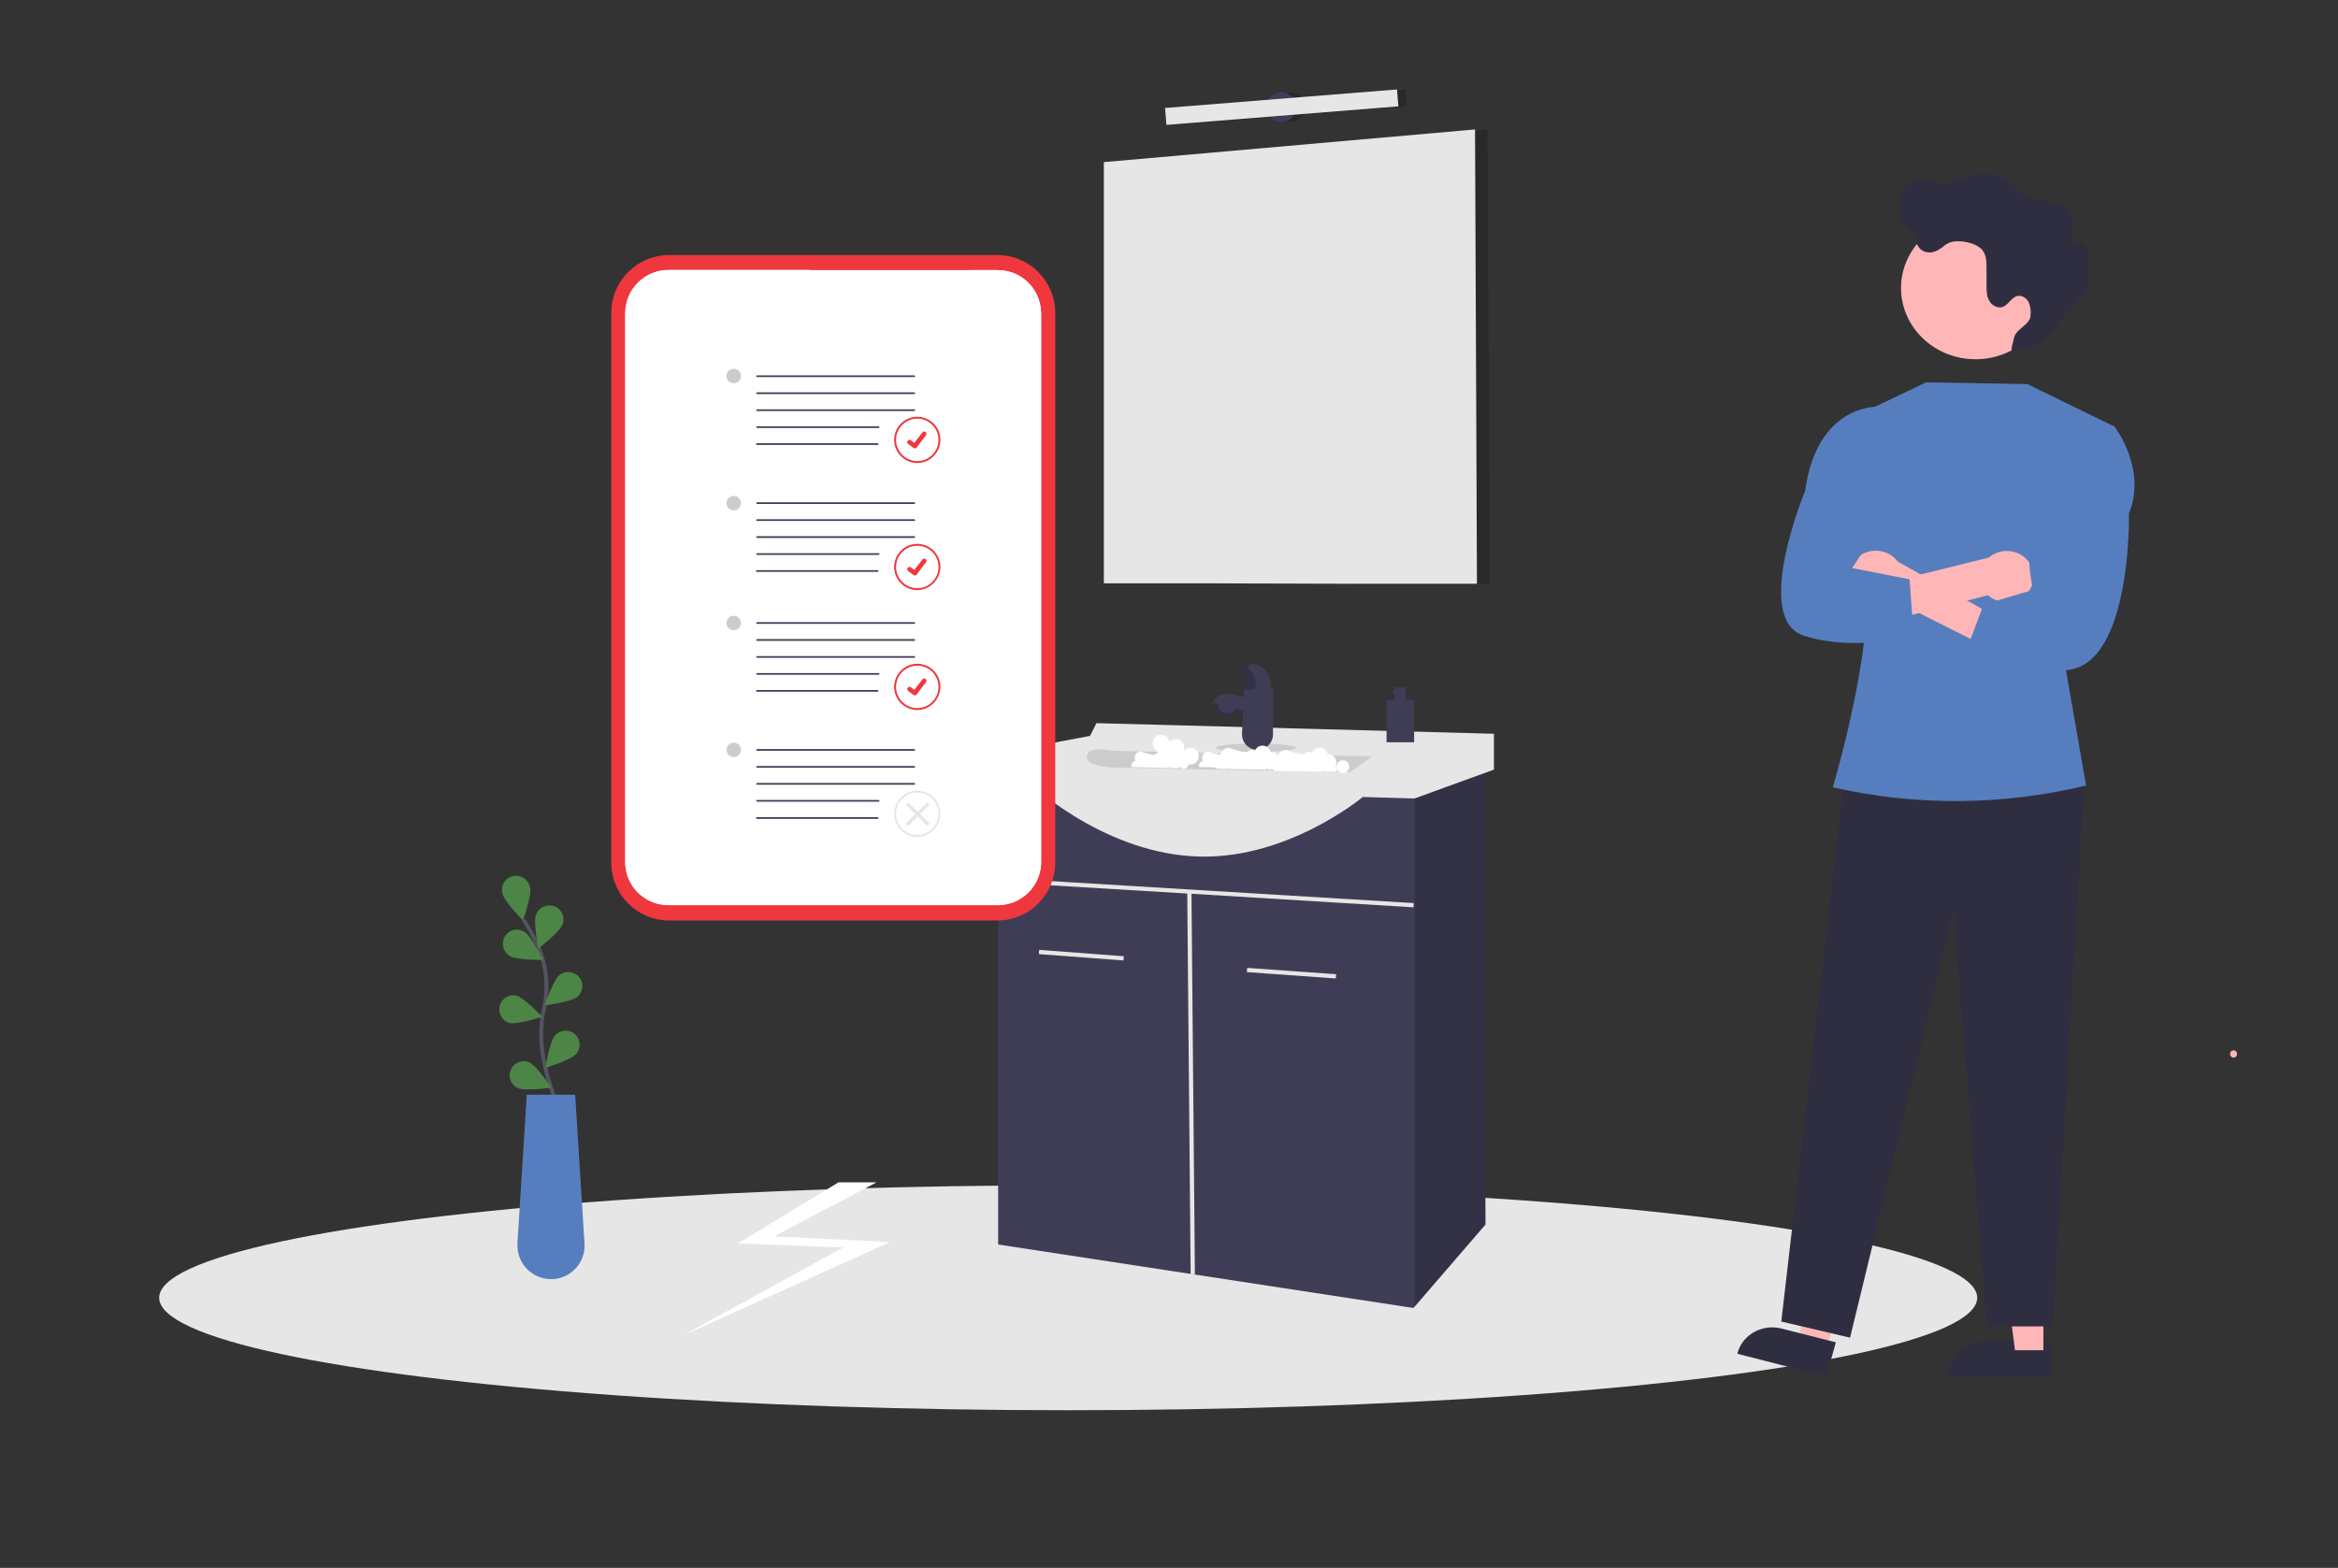 <?xml version="1.0" encoding="utf-8"?>
<!-- Generator: Adobe Illustrator 26.0.3, SVG Export Plug-In . SVG Version: 6.00 Build 0)  -->
<svg version="1.1" id="Layer_1" xmlns="http://www.w3.org/2000/svg" xmlns:xlink="http://www.w3.org/1999/xlink" x="0px" y="0px"
	 viewBox="0 0 1101.6 738.9" style="enable-background:new 0 0 1101.6 738.9;" xml:space="preserve">
<rect x="0" y="0" width="1101.6" height="738.9" fill="#333333" stroke="none"/>
<style type="text/css">
	.st0{fill:#CACACA;}
	.st1{fill:#F2F2F2;}
	.st2{fill:#EF373E;}
	.st3{fill:#E6E6E6;}
	.st4{fill:#3F3D56;}
	.st5{fill:#CCCCCC;}
	.st6{opacity:0.5;}
	.st7{fill:url(#SVGID_1_);}
	.st8{opacity:2.000000e-02;enable-background:new    ;}
	.st9{fill:#FCCC63;}
	.st10{fill:url(#SVGID_00000178884191859888336690000000666049533320671877_);}
	.st11{fill:#FFFFFF;}
	.st12{fill:#FFB8B8;}
	.st13{fill:#2F2E41;}
	.st14{fill:#A0616A;}
	.st15{fill:#4D8547;}
	.st16{fill:#62BB46;}
	.st17{fill:#E4E4E4;}
	.st18{fill:#567EBF;}
	.st19{fill:#FFB6B6;}
	.st20{opacity:0.2;}
	.st21{opacity:0.1;enable-background:new    ;}
	.st22{fill:#BE6F72;}
	.st23{fill:#F1C0C0;}
	.st24{opacity:0.2;enable-background:new    ;}
	.st25{fill:#FED253;}
	.st26{fill:#FBBEBE;}
	.st27{fill:url(#SVGID_00000033329190664075633960000005643198165228547715_);}
	.st28{opacity:0.999;fill:#E6E6E6;enable-background:new    ;}
	.st29{fill:#F0F0F0;}
	.st30{opacity:5.000000e-02;enable-background:new    ;}
	.st31{fill:#FFB9B9;}
	.st32{fill:#CFCCE0;}
	.st33{fill:#FEB8B8;}
	.st34{opacity:0.5;fill:#D0CDE1;enable-background:new    ;}
	.st35{fill:#D0CDE1;}
	.st36{opacity:0.34;fill:#3F3D56;}
	.st37{opacity:0.6;fill:#3F3D56;}
	.st38{fill:url(#SVGID_00000170247911022410725660000003787119884264891825_);}
	.st39{fill:#F9A825;}
	.st40{fill:none;stroke:#535461;stroke-width:1.848;stroke-miterlimit:10;}
	.st41{fill:none;stroke:#E6E6E6;stroke-width:1.619;stroke-linecap:round;stroke-miterlimit:10;}
	.st42{opacity:0.5;fill:#E6E6E6;}
	.st43{fill:none;stroke:#3F3D56;stroke-width:0.662;stroke-miterlimit:10;}
	.st44{fill:url(#SVGID_00000128466390076340497990000003104150220062554001_);}
	.st45{opacity:0.3;enable-background:new    ;}
	.st46{fill:none;}
	.st47{fill:#575A88;}
	.st48{fill:#8985A8;}
	.st49{fill:none;stroke:#2F2E41;stroke-width:0.678;stroke-miterlimit:10;}
	.st50{fill:url(#SVGID_00000155841046212835056170000005766605624478559108_);}
	.st51{fill:url(#SVGID_00000048476582626412986200000001522333901273071028_);}
</style>
<path class="st13" d="M966.3,632.1l-26.5,0h0c-9.3,0-16.9,7.2-16.9,16.1v0.5l43.4,0L966.3,632.1z"/>
<path class="st13" d="M961.7,632.1l-26.5,0h0c-9.3,0-16.9,7.2-16.9,16.1v0.5l43.4,0L961.7,632.1z"/>
<g>
	<g>
		<g>
			<path class="st19" d="M1052.4,498.4c2.2,0,2.2-3.4,0-3.4C1050.2,495,1050.2,498.4,1052.4,498.4L1052.4,498.4z"/>
		</g>
	</g>
	<polygon class="st24" points="701.9,275.2 695.9,275.1 673,275.1 667.9,275.1 652.5,275 648.7,275 647,275 567.3,274.8 
		566.1,274.8 564.9,274.8 560,274.7 546.3,274.7 539.7,274.7 526.1,274.7 526.1,76.4 694.9,61.5 700.9,60.9 	"/>
	<path class="st3" d="M695.9,275.1L695.9,275.1l-16.7,0l-6.2,0l-5.1,0l-7.3,0l-2.9,0l-5.2,0l-2.7,0h-1.1l-1.7,0h0l-12.6,0l-2.3,0
		l-32.2-0.1l-5.8,0l-23.6-0.1l-3.2,0h-1.3c0,0,0,0,0,0h-1.2l-4.8,0l-13.7,0v0l-6.6,0l-4.5,0h-1l-14.1,0V76.4l174.9-15.4v0.5
		L695.9,275.1z"/>
	<circle class="st24" cx="607.8" cy="50.5" r="7"/>
	<circle class="st4" cx="603.8" cy="50.5" r="7"/>
	
		<rect x="553" y="46.5" transform="matrix(0.997 -7.964307e-02 7.964307e-02 0.997 -2.089 48.564)" class="st24" width="109.6" height="8"/>
	
		<rect x="549" y="46.5" transform="matrix(0.997 -7.964307e-02 7.964307e-02 0.997 -2.101 48.247)" class="st3" width="109.6" height="8"/>
	<ellipse class="st3" cx="503.3" cy="611.6" rx="428.3" ry="53"/>
	<polygon class="st4" points="699.9,577.1 666.6,615.7 665.9,616.4 470.3,586.5 470.3,363.3 699.4,363.3 	"/>
	
		<rect x="508.6" y="430" transform="matrix(7.478983e-02 -0.997 0.997 7.478983e-02 22.731 924.56)" class="st3" width="2" height="40"/>
	
		<rect x="607.3" y="438" transform="matrix(7.124706e-02 -0.998 0.998 7.124706e-02 107.092 1033.011)" class="st3" width="2" height="42"/>
	<polygon class="st3" points="666.1,425.6 469.8,413.7 469.7,415.7 559.4,421.1 561,600.6 563,600.5 561.4,421.2 666,427.6 	"/>
	<polygon class="st24" points="699.9,577.1 666.6,615.7 666.6,363.3 699.4,363.3 	"/>
	<path class="st3" d="M483.7,367.8h-17.9v-12l47.8-9l3-6l187.3,5v16.9l-37.4,13.6l-24.4-0.7c0,0-36.9,30.9-80.7,27.9
		C517.6,400.7,483.7,367.8,483.7,367.8z"/>
	<path class="st5" d="M646.6,356.4l-10.5,7.5l-29.3-0.7c0,0,0,0,0,0h0l-2.2,0h0l-1.9,0l-5.8-0.1l-0.5,0l-5.2-0.1l-0.2,0l-6.4-0.1
		l-0.4,0l-4.8-0.1l-0.8,0l-5.6-0.1l-1.8,0l-10-0.2l-2.5-0.1l-26.7-0.6c0,0-19,0.9-19.9-4.6c0-0.1,0-0.3,0-0.4c0-3.1,3.3-3.8,6.4-3.7
		c1.9,0.1,3.7,0.3,5.5,0.7l7.7,0.2l4.8,0.1l15,0.4l12.8,0.3l4.5,0.1l6.5,0.2l2.6,0.1l9.5,0.2l4.5,0.1l9.4,0.2L646.6,356.4z"/>
	<circle class="st4" cx="590.8" cy="359.4" r="2"/>
	<ellipse class="st5" cx="591.8" cy="352.4" rx="18.9" ry="2"/>
	<path class="st4" d="M580,327.1l16.5,4l0,0l-1.9,7.7l0,0l-23.7-5.8l0,0l0.1-0.6C572,328.5,576,326.1,580,327.1z"/>
	<path class="st4" d="M573.7,333.3l8.9,1.3l0,0l0,0.3c-0.3,2-2.2,3.4-4.2,3.1l-1.6-0.2c-2-0.3-3.4-2.2-3.1-4.2L573.7,333.3
		L573.7,333.3z"/>
	<path class="st24" d="M594.6,336.8l-12.4-3c-0.8,1.6-2.4,2.4-4.1,2.2l-1-0.1c-2-0.3-3.5-2.1-3.4-4.1l-2.1-0.5
		c-0.3,0.6-0.5,1.2-0.7,1.8l2.8,0.7c-0.1,2,1.4,3.8,3.4,4.1l1,0.1c1.7,0.3,3.4-0.6,4.1-2.2l12.4,3l1.9-7.7L596,331L594.6,336.8z"/>
	<path class="st4" d="M592.5,353.4L592.5,353.4c-4,0-7.3-3.3-7.3-7.3c0-0.1,0-0.3,0-0.4l1.1-20.7l13.5-0.5v21.6
		C599.8,350.1,596.5,353.4,592.5,353.4L592.5,353.4z"/>
	<path class="st4" d="M598.8,325h-12.1c2.1-3.2,0.8-6.5-2.2-9.8c-0.5-0.5-0.4-1.4,0.1-1.9c0.2-0.2,0.6-0.3,0.9-0.3h4.6
		c4.8,0,8.7,4.5,8.7,10L598.8,325z"/>
	<path class="st24" d="M588.5,315.2c-0.5-0.5-0.4-1.4,0.1-1.9c0.2-0.2,0.6-0.3,0.9-0.3h-4c-0.7,0-1.3,0.6-1.3,1.3
		c0,0.3,0.1,0.6,0.3,0.9c2.9,3.3,4.3,6.6,2.2,9.8h4C592.8,321.8,591.5,318.5,588.5,315.2z"/>
	<path class="st11" d="M554,350.4c-2.1,0-3.9,1.7-4,3.8c-0.2-0.2-0.5-0.4-0.7-0.5c1.8-1.2,2.3-3.7,1.1-5.6s-3.7-2.3-5.6-1.1
		c-1.8,1.2-2.3,3.7-1.1,5.6c0.5,0.8,1.3,1.3,2.2,1.6c-1.2,1.1-1.2,3-0.1,4.2c1.1,1.2,3,1.2,4.2,0.1c0.5-0.4,0.8-1,0.9-1.6
		c1.4,1.7,3.9,1.9,5.6,0.5c1.7-1.4,1.9-3.9,0.5-5.6C556.3,350.9,555.1,350.4,554,350.4L554,350.4z"/>
	<path class="st11" d="M560.9,352.4c-2.1,0-3.9,1.7-4,3.8c-0.2-0.2-0.5-0.4-0.7-0.5c1.8-1.2,2.3-3.7,1.1-5.6
		c-1.2-1.8-3.7-2.3-5.6-1.1c-1.8,1.2-2.3,3.7-1.1,5.6c0.5,0.8,1.3,1.3,2.2,1.6c-1.2,1.1-1.2,3-0.1,4.2c1.1,1.2,3,1.2,4.2,0.1
		c0.5-0.4,0.8-1,0.9-1.6c1.4,1.7,3.9,1.9,5.6,0.5c1.7-1.4,1.9-3.9,0.5-5.6C563.2,352.9,562.1,352.4,560.9,352.4L560.9,352.4z"/>
	<circle class="st11" cx="605.8" cy="360.4" r="3"/>
	<path class="st11" d="M602.8,358.4c0-1.2-0.5-2.3-1.5-3.1c-0.7-0.6-1.6-0.9-2.5-0.9c0,0-0.1,0-0.1,0c-0.5-2.1-2.7-3.4-4.8-2.9
		c-1.2,0.3-2.1,1.1-2.6,2.2c-1.3-0.7-2.9-0.3-3.8,0.9c-2.9-0.4-5.8-1.1-8.5-2.2c-1.5,0-2.9,0.9-3.6,2.3c-0.3,0.5-0.4,1.1-0.4,1.7
		c0,0.7,0.2,1.4,0.6,2c-1.5,0.2-2.6,1.5-2.6,2.9c0,0.3,0.1,0.7,0.2,1l5.6,0.1c0.1-0.2,0.1-0.4,0.2-0.6c0.2,0.2,0.4,0.4,0.6,0.6
		l4.8,0.1l0.3-0.2c0,0.1,0.1,0.2,0.1,0.2l6.4,0.1c0,0,0.1-0.1,0.1-0.1c0,0.1,0,0.1,0.1,0.1l5.2,0.1c0.2-0.3,0.3-0.7,0.4-1.1
		c0,0,0.1,0,0.1,0c0,0.2,0,0.4,0,0.5c0,0.2,0,0.4,0,0.5l5.8,0.1c0.1-0.2,0.1-0.5,0.1-0.7c0-0.7-0.2-1.3-0.6-1.8
		C602.6,359.9,602.8,359.1,602.8,358.4z M592.1,358.3c-0.2,0.2-0.4,0.4-0.6,0.5c0.1,0.1,0.1,0.3,0.1,0.5c0.3-0.3,0.6-0.5,0.9-0.6
		C592.4,358.5,592.2,358.4,592.1,358.3L592.1,358.3z"/>
	<circle class="st11" cx="632.7" cy="361.3" r="3"/>
	<path class="st11" d="M629.7,359.4c0-1.2-0.5-2.3-1.5-3.1c-0.7-0.6-1.6-0.9-2.5-0.9c0,0-0.1,0-0.1,0c-0.5-2.1-2.7-3.4-4.8-2.9
		c-1.2,0.3-2.1,1.1-2.6,2.2c-1.3-0.7-2.9-0.3-3.8,0.9c-2.9-0.4-5.8-1.1-8.5-2.2c-1.5,0-2.9,0.9-3.6,2.3c-0.3,0.5-0.4,1.1-0.4,1.7
		c0,0.7,0.2,1.4,0.6,2c-1.5,0.2-2.6,1.5-2.6,2.9c0,0.3,0.1,0.7,0.2,1l5.6,0.1c0.1-0.2,0.1-0.4,0.2-0.6c0.2,0.2,0.4,0.4,0.6,0.6
		l4.8,0.1l0.3-0.2c0,0.1,0.1,0.2,0.1,0.2l6.4,0.1c0,0,0.1-0.1,0.1-0.1c0,0.1,0,0.1,0.1,0.1l5.2,0.1c0.2-0.3,0.3-0.7,0.4-1.1
		c0,0,0.1,0,0.1,0c0,0.2,0,0.4,0,0.5c0,0.2,0,0.4,0,0.5l5.8,0.1c0.1-0.2,0.1-0.5,0.1-0.7c0-0.7-0.2-1.3-0.6-1.8
		C629.5,360.9,629.7,360.1,629.7,359.4z M619,359.3c-0.2,0.2-0.4,0.4-0.6,0.5c0.1,0.1,0.1,0.3,0.1,0.5c0.3-0.3,0.6-0.5,0.9-0.6
		C619.3,359.5,619.1,359.4,619,359.3z"/>
	<circle class="st11" cx="589.6" cy="360.1" r="2.2"/>
	<path class="st11" d="M587.3,358.6c0-0.9-0.4-1.8-1.1-2.3c-0.5-0.4-1.2-0.7-1.9-0.7c0,0-0.1,0-0.1,0c-0.4-1.6-2-2.6-3.6-2.2
		c-0.9,0.2-1.6,0.8-2,1.7c-1-0.5-2.2-0.2-2.8,0.7c-2.2-0.3-4.4-0.8-6.4-1.7c-1.1,0-2.2,0.7-2.7,1.7c-0.2,0.4-0.3,0.8-0.3,1.3
		c0,0.5,0.2,1.1,0.4,1.5c-1.1,0.2-1.9,1.1-1.9,2.2c0,0.2,0,0.5,0.1,0.7l4.2,0.1c0.1-0.1,0.1-0.3,0.1-0.4c0.1,0.2,0.3,0.3,0.4,0.4
		l3.6,0.1l0.2-0.2c0,0.1,0.1,0.1,0.1,0.2l4.8,0.1c0,0,0.1-0.1,0.1-0.1c0,0,0,0.1,0.1,0.1l3.9,0.1c0.2-0.3,0.3-0.5,0.3-0.8
		c0,0,0,0,0.1,0c0,0.1,0,0.3,0,0.4c0,0.1,0,0.3,0,0.4l4.4,0.1c0-0.2,0.1-0.3,0.1-0.5c0-0.5-0.2-1-0.5-1.4
		C587.2,359.7,587.3,359.2,587.3,358.6z M579.3,358.5c-0.1,0.2-0.3,0.3-0.4,0.4c0,0.1,0.1,0.2,0.1,0.3c0.2-0.2,0.4-0.4,0.7-0.5
		C579.5,358.7,579.4,358.6,579.3,358.5L579.3,358.5z"/>
	<circle class="st11" cx="557.7" cy="360.1" r="2.2"/>
	<path class="st11" d="M555.5,358.6c0-0.9-0.4-1.8-1.1-2.3c-0.5-0.4-1.2-0.7-1.9-0.7c0,0-0.1,0-0.1,0c-0.4-1.6-2-2.6-3.6-2.2
		c-0.9,0.2-1.6,0.8-2,1.7c-1-0.5-2.2-0.2-2.8,0.7c-2.2-0.3-4.4-0.8-6.4-1.7c-1.1,0-2.2,0.7-2.7,1.7c-0.2,0.4-0.3,0.8-0.3,1.3
		c0,0.5,0.2,1.1,0.4,1.5c-1.1,0.2-1.9,1.1-1.9,2.2c0,0.2,0,0.5,0.1,0.7l4.2,0.1c0.1-0.1,0.1-0.3,0.1-0.4c0.1,0.2,0.3,0.3,0.4,0.4
		l3.6,0.1l0.2-0.2c0,0.1,0.1,0.1,0.1,0.2l4.8,0.1c0,0,0.1-0.1,0.1-0.1c0,0,0,0.1,0.1,0.1l3.9,0.1c0.2-0.3,0.3-0.5,0.3-0.8
		c0,0,0,0,0.1,0c0,0.1,0,0.3,0,0.4c0,0.1,0,0.3,0,0.4l4.4,0.1c0-0.2,0.1-0.3,0.1-0.5c0-0.5-0.2-1-0.5-1.4
		C555.3,359.7,555.4,359.2,555.5,358.6z M547.4,358.5c-0.1,0.2-0.3,0.3-0.4,0.4c0,0.1,0.1,0.2,0.1,0.3c0.2-0.2,0.4-0.4,0.7-0.5
		C547.7,358.7,547.5,358.6,547.4,358.5z"/>
	<path class="st4" d="M662.3,329.9v-6h-5v1c-0.6,0-1,0.7-1,1.5s0.4,1.5,1,1.5v2h-4v19.9h13v-19.9H662.3z"/>
	<polygon class="st19" points="962.8,586.7 943,586.7 949.4,636.3 962.8,636.3 	"/>
	<polygon class="st19" points="874,588 854.8,583.1 847.6,632.5 860.6,635.8 	"/>
	<polygon class="st13" points="868.8,368 839.3,622.8 871.7,630.4 920.4,429.8 936.1,625.1 967.3,625.1 981.9,371.3 970.6,358.8 	
		"/>
	<path class="st18" d="M876.9,268.6c9.9,23.9-13.3,102.4-13.3,102.4l0.3,0.1c39.1,8.9,80,8.5,119-0.9h0l-10.1-58l23.4-111.2l-41-20
		l-47.7-0.8l-31,14.8L876.9,268.6z"/>
	<path class="st19" d="M966,135.9c-0.1,18.4-15.7,33.3-35,33.4c-19.4,0.1-35.2-14.9-35.3-33.4c-0.1-18.5,15.6-33.6,35-33.6
		c19.4-0.1,35.2,14.9,35.3,33.4C966,135.7,966,135.8,966,135.9z"/>
	<path class="st13" d="M908.1,118.9c-2.3-0.3-4.2-1.9-4.9-4.1c-0.3-1.1-0.2-2.2-0.5-3.2c-0.8-2.6-3.7-3.9-5.6-5.9
		c-3.9-3.9-3.6-10.4-0.9-15.1c2.2-3.8,6.5-7,11-6.3c2.8,0.5,5.2,2.3,8,2.5c2.7,0.2,5.2-1.3,7.7-2.4c6-2.6,12.6-3.1,19-1.6
		c1.9,0.4,3.8,1.2,5.2,2.5c1,1.2,1.9,2.4,2.8,3.7c3.2,3.9,8.9,4.6,14,5.5c5.1,0.9,10.9,2.8,12.6,7.5c1.1,3.1,0,6.5-0.6,9.7
		c-0.2,0.7-0.2,1.4,0.1,2c0.8,1.3,2.8,0.7,4.3,1c2.9,0.6,3.6,4.1,3.7,7c0.1,3.2,0.2,6.5,0.3,9.7c0.1,1.2,0,2.4-0.3,3.6
		c-0.6,1.7-1.6,3.2-2.9,4.5l-11.3,13c-5,5.8-9.8,11.9-20.8,12.9c-2.4,1-0.5-3.8,0-6.3c0.9-4.2,7.4-5.9,7.7-10.2
		c0.3-2.2,0-4.3-0.8-6.4c-1-2-3.2-3.5-5.4-3c-2.9,0.7-4.2,4.3-7.1,5.2c-2.4,0.7-5.1-0.9-6.2-3.1c-1.2-2.2-1.2-4.7-1.2-7.1l0-8.2
		c0-3-0.1-6.2-2-8.5c-2.4-2.9-8-4.2-11.8-4.1c-2.5,0-4.9,0.9-6.7,2.6C913.2,118.1,910.8,119.3,908.1,118.9z"/>
	<path class="st19" d="M876.5,261.7c5.7-3.8,13.6-2.5,17.6,2.9l61.2,34.4l-2,14.6l-63-31.7c-0.6,0.4-1.3,0.7-2,0.9
		c-6.5,2.4-13.8-0.7-16.3-6.8C869.9,270.8,871.7,264.9,876.5,261.7z"/>
	<path class="st19" d="M956,278.5c3.3-4.6,2.8-10.8-1.1-14.9c-4.7-4.9-12.7-5.3-17.9-0.8l-68.4,16.9l-0.6,18.6l68.7-17.8
		c0.5,0.5,1.1,0.9,1.7,1.3C944.3,285.5,952.1,284,956,278.5L956,278.5z"/>
	<path class="st18" d="M964.3,235.2c-13.6,12.6-6.4,42.8-6.4,42.8l-23.3,6.9l-10.4,27.7c0,0,11,0,45.7,3.2
		c34.8,3.2,33.2-73.8,33.2-73.8c8.7-21.4-7-41.2-7-41.2l-13.4,0.8L964.3,235.2z"/>
	<path class="st18" d="M879,235.5c7.6,15-6.4,32.2-6.4,32.2l27.1,5.3l2,26.6c0,0-27.1,7.8-51.7,0s0.5-68.2,0.5-68.2
		c5.5-40.4,33.5-39.7,33.5-39.7l1.9,9.3L879,235.5z"/>
	<g>
		<g>
			<path id="af36087b-ebb7-4586-9a2a-879d85f262d7_00000160162050833234507480000007688071592872614039_" class="st2" d="
				M497.2,147.5c0-15.1-12.2-27.3-27.3-27.3H315.3c-15.1,0-27.3,12.2-27.3,27.3v259c0,15.1,12.2,27.3,27.3,27.3h154.6
				c15.1,0,27.3-12.2,27.3-27.3L497.2,147.5z"/>
			<path id="bd8e308f-d5b9-490f-b905-e174e794b745_00000121988712234634177270000012343635539095959217_" class="st11" d="
				M470.1,127.3h-13.1c2,5-0.4,10.6-5.3,12.6c-1.2,0.5-2.4,0.7-3.7,0.7h-57.3c-5.4,0-9.7-4.3-9.7-9.7c0-1.3,0.2-2.5,0.7-3.7H315
				c-11.3,0-20.4,9.1-20.4,20.4v258.6c0,11.3,9.1,20.4,20.4,20.4h155.1c11.3,0,20.4-9.1,20.4-20.4l0,0V147.7
				C490.5,136.4,481.4,127.3,470.1,127.3L470.1,127.3z"/>
			<path class="st11" d="M490.4,145.7C490.4,145.6,490.4,145.6,490.4,145.7c0-0.3-0.1-0.4-0.1-0.6c0-0.2,0-0.3-0.1-0.5
				c0-0.3-0.1-0.5-0.1-0.8c0-0.1,0-0.1,0-0.2c-0.1-0.6-0.3-1.2-0.5-1.8c0-0.1,0-0.1,0-0.2c-1.9-6-6.4-10.8-12.2-13
				c-0.4-0.2-0.8-0.3-1.2-0.4c-0.4-0.1-0.8-0.2-1.3-0.3c-1.5-0.4-3.1-0.6-4.8-0.6h0h-13.1h-75.3H315c-11.3,0-20.4,9.1-20.4,20.4
				v258.6v0c0,0.1,0,0.2,0,0.3c0,0.6,0,1.2,0.1,1.7c0,0.2,0,0.4,0.1,0.5c0,0.2,0,0.3,0.1,0.5c0,0.3,0.1,0.5,0.1,0.8
				c0,0.1,0,0.1,0,0.2c0.1,0.6,0.3,1.2,0.5,1.8c0,0.1,0,0.1,0,0.2c0,0.1,0.1,0.2,0.1,0.3c0.2,0.5,0.4,1.1,0.6,1.6
				c0.5,1.1,1,2.1,1.6,3c0.3,0.4,0.5,0.8,0.8,1.2c0.3,0.4,0.7,0.8,1,1.2c0.3,0.3,0.6,0.7,0.9,1c0.1,0.1,0.1,0.1,0.2,0.2
				c0.3,0.3,0.5,0.5,0.8,0.7c0.6,0.5,1.2,1,1.8,1.4c0.4,0.2,0.7,0.5,1.1,0.7c0.5,0.3,1.1,0.6,1.6,0.9c0,0,0.1,0,0.1,0
				c0.4,0.2,0.9,0.4,1.3,0.6c0.5,0.2,1,0.4,1.5,0.5c0.4,0.1,0.8,0.2,1.3,0.3c1.5,0.4,3.1,0.6,4.8,0.6h0h13.1h129.9h12.2
				c11.3,0,20.4-9.1,20.4-20.4V147.7v0C490.5,147,490.5,146.3,490.4,145.7z"/>
		</g>
		<g>
			<circle class="st5" cx="345.7" cy="293.6" r="3.4"/>
			<path class="st2" d="M432.2,334.6c-6,0-10.9-4.9-10.9-10.9c0-6,4.9-10.9,10.9-10.9c6,0,10.9,4.9,10.9,10.9
				C443,329.7,438.2,334.6,432.2,334.6z M432.2,313.7c-5.5,0-10,4.5-10,10c0,5.5,4.5,10,10,10c5.5,0,10-4.5,10-10
				C442.2,318.2,437.7,313.7,432.2,313.7z"/>
			<path id="b9831659-891b-45a6-8adc-1a9375a374c9_00000060023483458726964410000017273335886848840832_" class="st2" d="
				M431.1,327.7c-0.2,0-0.5-0.1-0.7-0.2l0,0l-2.5-1.9c-0.5-0.4-0.6-1.1-0.2-1.5c0.4-0.5,1.1-0.6,1.5-0.2l1.6,1.2l3.8-4.9
				c0.4-0.5,1.1-0.6,1.5-0.2c0,0,0,0,0,0l0,0l0,0l0,0c0.5,0.4,0.6,1.1,0.2,1.5l-4.4,5.8C431.8,327.5,431.5,327.7,431.1,327.7
				L431.1,327.7z"/>
			<path class="st4" d="M430.8,294h-74.1c-0.2,0-0.4-0.2-0.4-0.4s0.2-0.4,0.4-0.4h74.1c0.2,0,0.4,0.2,0.4,0.4S431,294,430.8,294z"/>
			<path class="st4" d="M430.8,302h-74.1c-0.2,0-0.4-0.2-0.4-0.4c0-0.2,0.2-0.4,0.4-0.4h74.1c0.2,0,0.4,0.2,0.4,0.4
				C431.2,301.8,431,302,430.8,302z"/>
			<path class="st4" d="M430.8,310h-74.1c-0.2,0-0.4-0.2-0.4-0.4s0.2-0.4,0.4-0.4h74.1c0.2,0,0.4,0.2,0.4,0.4S431,310,430.8,310z"/>
			<path class="st4" d="M414,318h-57.3c-0.2,0-0.4-0.2-0.4-0.4c0-0.2,0.2-0.4,0.4-0.4H414c0.2,0,0.4,0.2,0.4,0.4
				C414.4,317.8,414.2,318,414,318z"/>
			<path class="st4" d="M413.5,326h-56.9c-0.2,0-0.4-0.2-0.4-0.4s0.2-0.4,0.4-0.4h56.9c0.2,0,0.4,0.2,0.4,0.4S413.8,326,413.5,326z"
				/>
			<circle class="st5" cx="345.7" cy="353.4" r="3.4"/>
			<path class="st3" d="M432.2,394.4c-6,0-10.9-4.9-10.9-10.9c0-6,4.9-10.9,10.9-10.9c6,0,10.9,4.9,10.9,10.9
				C443,389.5,438.2,394.4,432.2,394.4z M432.2,373.5c-5.5,0-10,4.5-10,10c0,5.5,4.5,10,10,10c5.5,0,10-4.5,10-10
				C442.2,378,437.7,373.5,432.2,373.5z"/>
			<path class="st4" d="M430.8,353.8h-74.1c-0.2,0-0.4-0.2-0.4-0.4c0-0.2,0.2-0.4,0.4-0.4h74.1c0.2,0,0.4,0.2,0.4,0.4
				C431.2,353.6,431,353.8,430.8,353.8z"/>
			<path class="st4" d="M430.8,361.8h-74.1c-0.2,0-0.4-0.2-0.4-0.4s0.2-0.4,0.4-0.4h74.1c0.2,0,0.4,0.2,0.4,0.4
				S431,361.8,430.8,361.8z"/>
			<path class="st4" d="M430.8,369.8h-74.1c-0.2,0-0.4-0.2-0.4-0.4c0-0.2,0.2-0.4,0.4-0.4h74.1c0.2,0,0.4,0.2,0.4,0.4
				C431.2,369.7,431,369.8,430.8,369.8z"/>
			<path class="st4" d="M414,377.8h-57.3c-0.2,0-0.4-0.2-0.4-0.4s0.2-0.4,0.4-0.4H414c0.2,0,0.4,0.2,0.4,0.4S414.2,377.8,414,377.8z
				"/>
			<path class="st4" d="M413.5,385.9h-56.9c-0.2,0-0.4-0.2-0.4-0.4c0-0.2,0.2-0.4,0.4-0.4h56.9c0.2,0,0.4,0.2,0.4,0.4
				C414,385.7,413.8,385.9,413.5,385.9z"/>
		</g>
		<g>
			<circle class="st5" cx="345.7" cy="177.2" r="3.4"/>
			<path class="st2" d="M432.2,218.2c-6,0-10.9-4.9-10.9-10.9c0-6,4.9-10.9,10.9-10.9c6,0,10.9,4.9,10.9,10.9
				C443,213.4,438.2,218.2,432.2,218.2z M432.2,197.3c-5.5,0-10,4.5-10,10c0,5.5,4.5,10,10,10c5.5,0,10-4.5,10-10
				C442.2,201.8,437.7,197.3,432.2,197.3z"/>
			<path id="b9831659-891b-45a6-8adc-1a9375a374c9_00000050630143747353059090000000203453168028376985_" class="st2" d="
				M431.1,211.3c-0.2,0-0.5-0.1-0.7-0.2l0,0l-2.5-1.9c-0.5-0.4-0.6-1.1-0.2-1.5c0.4-0.5,1.1-0.6,1.5-0.2l1.6,1.2l3.8-4.9
				c0.4-0.5,1.1-0.6,1.5-0.2c0,0,0,0,0,0l0,0l0,0l0,0c0.5,0.4,0.6,1.1,0.2,1.5l-4.4,5.8C431.8,211.2,431.5,211.3,431.1,211.3
				L431.1,211.3z"/>
			<path class="st4" d="M430.8,177.7h-74.1c-0.2,0-0.4-0.2-0.4-0.4c0-0.2,0.2-0.4,0.4-0.4h74.1c0.2,0,0.4,0.2,0.4,0.4
				C431.2,177.5,431,177.7,430.8,177.7z"/>
			<path class="st4" d="M430.8,185.7h-74.1c-0.2,0-0.4-0.2-0.4-0.4c0-0.2,0.2-0.4,0.4-0.4h74.1c0.2,0,0.4,0.2,0.4,0.4
				C431.2,185.5,431,185.7,430.8,185.7z"/>
			<path class="st4" d="M430.8,193.7h-74.1c-0.2,0-0.4-0.2-0.4-0.4c0-0.2,0.2-0.4,0.4-0.4h74.1c0.2,0,0.4,0.2,0.4,0.4
				C431.2,193.5,431,193.7,430.8,193.7z"/>
			<path class="st4" d="M414,201.7h-57.3c-0.2,0-0.4-0.2-0.4-0.4c0-0.2,0.2-0.4,0.4-0.4H414c0.2,0,0.4,0.2,0.4,0.4
				C414.4,201.5,414.2,201.7,414,201.7z"/>
			<path class="st4" d="M413.5,209.7h-56.9c-0.2,0-0.4-0.2-0.4-0.4c0-0.2,0.2-0.4,0.4-0.4h56.9c0.2,0,0.4,0.2,0.4,0.4
				C414,209.5,413.8,209.7,413.5,209.7z"/>
			<circle class="st5" cx="345.7" cy="237.1" r="3.4"/>
			<path class="st2" d="M432.2,278.1c-6,0-10.9-4.9-10.9-10.9s4.9-10.9,10.9-10.9c6,0,10.9,4.9,10.9,10.9
				C443,273.2,438.2,278,432.2,278.1z M432.2,257.2c-5.5,0-10,4.5-10,10s4.5,10,10,10c5.5,0,10-4.5,10-10
				C442.2,261.6,437.7,257.2,432.2,257.2z"/>
			<path id="a21ca558-fa96-4264-98a7-0764bc68c1d4_00000121261856243689857550000007868128953164258984_" class="st2" d="
				M431.1,271.2c-0.2,0-0.5-0.1-0.7-0.2l0,0l-2.5-1.9c-0.5-0.4-0.6-1.1-0.2-1.5c0.4-0.5,1.1-0.6,1.5-0.2l1.6,1.2l3.8-4.9
				c0.4-0.5,1.1-0.6,1.5-0.2l0,0l0,0l0,0l0,0c0.5,0.4,0.6,1.1,0.2,1.5l-4.4,5.8C431.8,271,431.5,271.2,431.1,271.2L431.1,271.2z"/>
			<path class="st4" d="M430.8,237.5h-74.1c-0.2,0-0.4-0.2-0.4-0.4c0-0.2,0.2-0.4,0.4-0.4h74.1c0.2,0,0.4,0.2,0.4,0.4
				C431.2,237.3,431,237.5,430.8,237.5z"/>
			<path class="st4" d="M430.8,245.5h-74.1c-0.2,0-0.4-0.2-0.4-0.4c0-0.2,0.2-0.4,0.4-0.4h74.1c0.2,0,0.4,0.2,0.4,0.4
				C431.2,245.3,431,245.5,430.8,245.5z"/>
			<path class="st4" d="M430.8,253.5h-74.1c-0.2,0-0.4-0.2-0.4-0.4c0-0.2,0.2-0.4,0.4-0.4h74.1c0.2,0,0.4,0.2,0.4,0.4
				C431.2,253.3,431,253.5,430.8,253.5z"/>
			<path class="st4" d="M414,261.5h-57.3c-0.2,0-0.4-0.2-0.4-0.4c0-0.2,0.2-0.4,0.4-0.4H414c0.2,0,0.4,0.2,0.4,0.4
				C414.4,261.3,414.2,261.5,414,261.5z"/>
			<path class="st4" d="M413.5,269.5h-56.9c-0.2,0-0.4-0.2-0.4-0.4s0.2-0.4,0.4-0.4h56.9c0.2,0,0.4,0.2,0.4,0.4
				S413.8,269.5,413.5,269.5z"/>
		</g>
	</g>
	<path class="st40" d="M265.7,527c0,0-15-27.3-9.5-51.1c2.4-10,1.4-20.4-2.6-29.8c-2-4.4-4.3-8.7-7-12.7"/>
	<path class="st15" d="M249.8,418.4c0.8,3.6-3.4,15.4-3.4,15.4s-8.8-9-9.6-12.5c-1.1-3.5,0.9-7.2,4.4-8.3c3.5-1.1,7.2,0.9,8.3,4.4
		C249.6,417.7,249.7,418.1,249.8,418.4L249.8,418.4z"/>
	<path class="st15" d="M264.9,435.9c-1.3,3.4-11.2,11.1-11.2,11.1s-2.5-12.3-1.2-15.7c1.1-3.5,4.9-5.4,8.4-4.3
		c3.5,1.1,5.4,4.9,4.3,8.4C265,435.5,265,435.7,264.9,435.9L264.9,435.9z"/>
	<path class="st15" d="M271.9,469.9c-2.8,2.3-15.3,3.9-15.3,3.9s4.1-11.9,6.9-14.2c2.8-2.3,7-1.9,9.4,0.9
		C275.2,463.3,274.8,467.5,271.9,469.9C271.9,469.9,271.9,469.9,271.9,469.9z"/>
	<path class="st15" d="M271.4,496.8c-2.4,2.8-14.4,6.4-14.4,6.4s2-12.4,4.4-15.1c2.3-2.8,6.5-3.2,9.3-0.9s3.2,6.5,0.9,9.3
		C271.5,496.6,271.5,496.7,271.4,496.8L271.4,496.8z"/>
	<path class="st15" d="M240.2,450.6c3.1,1.9,15.7,1.8,15.7,1.8s-5.5-11.2-8.7-13.2c-3.1-2-7.2-1.2-9.2,1.9c-2,3.1-1.2,7.2,1.9,9.2
		C240,450.5,240.1,450.5,240.2,450.6L240.2,450.6z"/>
	<path class="st15" d="M240,482.1c3.6,0.9,15.5-2.9,15.5-2.9s-8.7-9.1-12.2-10c-3.6-0.8-7.1,1.5-7.9,5.1
		C234.7,477.8,236.7,481.1,240,482.1z"/>
	<path class="st15" d="M244,512.8c3.3,1.5,15.8-0.2,15.8-0.2s-7-10.4-10.3-11.9c-3.3-1.5-7.3,0-8.8,3.4
		C239.2,507.4,240.7,511.3,244,512.8L244,512.8z"/>
	<path class="st18" d="M259.6,602.8L259.6,602.8c-8.7,0-15.8-7.1-15.8-15.8c0-0.3,0-0.7,0-1l4.4-70.1H271l4.4,70.1
		c0.6,8.7-6.1,16.3-14.8,16.8C260.2,602.8,259.9,602.8,259.6,602.8z"/>
	<polygon class="st11" points="395.1,557.2 347.7,586 397.3,587.9 321.3,629.6 419.4,585.3 364.7,582.7 413,557.2 	"/>
	<line class="st41" x1="427.8" y1="379.1" x2="437" y2="388.2"/>
	<line class="st41" x1="437" y1="379.1" x2="427.8" y2="388.2"/>
</g>
<path class="st13" d="M865,632.6l-25.6-6.5l0,0c-9-2.3-18.3,2.8-20.7,11.4l-0.1,0.5l41.9,10.7L865,632.6z"/>
</svg>
